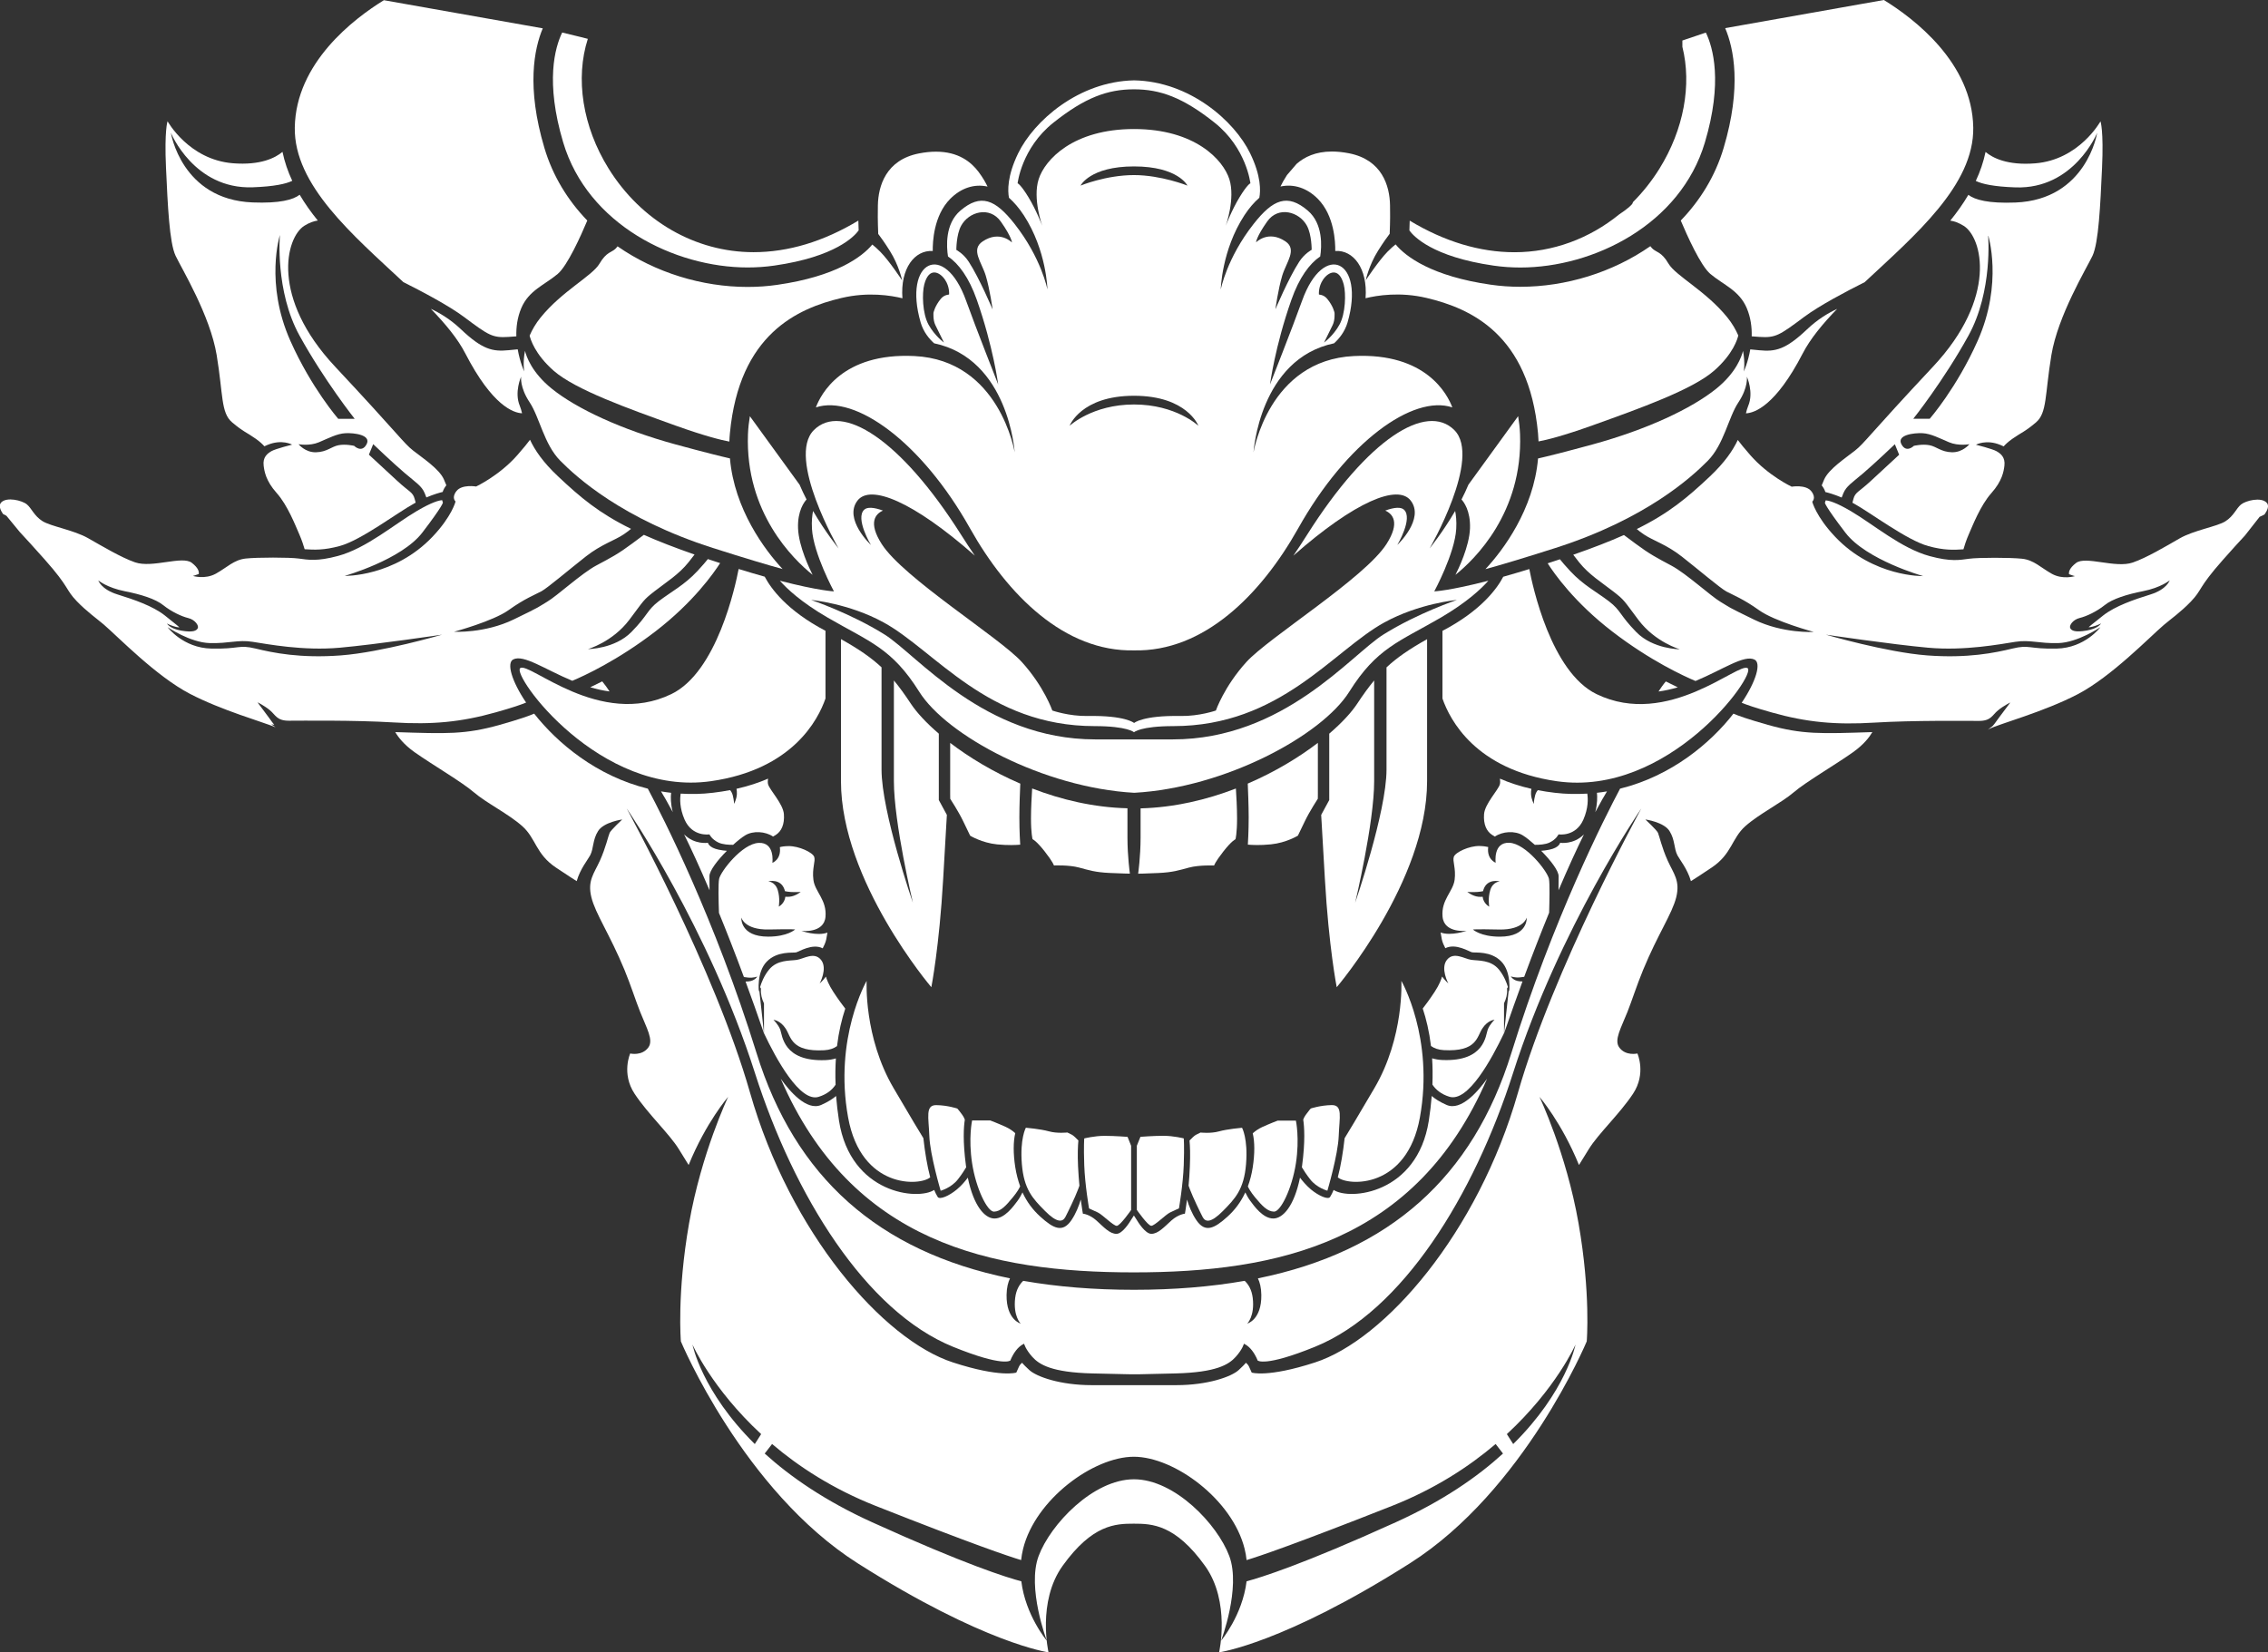 <?xml version="1.0" encoding="UTF-8"?> <svg xmlns="http://www.w3.org/2000/svg" width="1164" height="848" viewBox="0 0 1164 848" fill="none"><rect x="0" y="0" width="1164" height="848" fill="#333333" stroke="none"/> <g clip-path="url(#clip0_157_2757)"> <path d="M349.346 407.311C348.92 409.934 348.77 414.706 351.326 420.601C355.285 429.669 364.105 428.22 364.105 428.22C364.105 428.22 365.157 430.718 368.715 432.417C370.87 433.441 374.052 433.616 376.257 433.591C378.538 431.518 380.743 429.769 382.421 428.745C386.481 426.222 392.82 426.671 396.754 429.344C397.18 429.095 397.631 428.845 398.182 428.495C401.039 426.646 402.718 423.099 402.317 417.828C401.916 412.557 395.075 405.488 394.223 402.59C393.973 401.741 394.023 400.691 394.173 399.617C389.462 401.691 384.075 403.464 377.986 404.838C378.137 405.588 378.237 406.487 378.187 407.511C378.062 410.234 376.734 412.557 376.734 412.557C376.734 412.557 376.784 411.033 376.082 408.211C375.781 407.012 375.23 406.137 374.704 405.513C371.923 406.037 369.016 406.512 365.934 406.862C360.221 407.561 354.708 407.636 349.346 407.311Z" fill="white"></path> <path d="M763.213 553.625C758.778 559.87 749.908 570.362 742.441 567.09C738.832 565.516 736.402 563.892 734.798 562.493C734.472 566.54 733.996 570.762 733.295 575.233C727.356 612.855 692.602 616.177 684.459 610.706C683.907 612.055 683.306 613.279 682.654 614.303C681.677 615.877 676.791 613.754 672.807 610.456C670.351 608.408 668.272 605.835 667.194 604.411C664.162 619.15 658.424 625.295 653.588 625.37C648.151 625.47 643.515 618.775 641.686 616.327C640.609 614.903 639.707 613.179 639.13 611.98C636.875 616.827 633.868 620.898 630.01 624.396C623.144 630.616 618.508 632.814 614.023 626.244C611.618 622.722 610.089 618.675 609.212 615.652C608.636 620.149 608.135 622.897 608.135 622.897C608.135 622.897 604.827 623.172 601.194 626.394C597.586 629.642 594.353 633.314 590.82 633.239C587.763 633.164 584.13 627.319 583.203 625.77L581.95 623.821L580.697 625.77C579.77 627.319 576.137 633.164 573.08 633.239C569.547 633.339 566.34 629.642 562.706 626.394C559.098 623.147 555.766 622.897 555.766 622.897C555.766 622.897 555.264 620.149 554.688 615.652C553.786 618.65 552.283 622.697 549.877 626.244C545.392 632.814 540.731 630.616 533.891 624.396C530.032 620.898 527 616.827 524.77 611.98C524.194 613.204 523.267 614.928 522.214 616.327C520.36 618.775 515.749 625.47 510.312 625.37C505.476 625.295 499.738 619.125 496.706 604.411C495.629 605.86 493.574 608.408 491.093 610.456C487.109 613.779 482.223 615.877 481.246 614.303C480.594 613.279 480.018 612.055 479.442 610.706C471.298 616.202 436.544 612.855 430.606 575.233C429.904 570.787 429.428 566.54 429.102 562.493C427.499 563.892 425.068 565.491 421.46 567.09C413.993 570.362 405.123 559.87 400.688 553.625C437.045 637.711 508.308 653.024 581.875 653.024C655.568 653.024 726.855 637.736 763.213 553.625Z" fill="white"></path> <path d="M427.726 509.113C425.22 505.291 424.268 502.543 423.892 501.219C422.313 503.343 420.685 504.742 420.685 504.742C420.685 504.742 424.894 497.022 421.386 492.651C417.878 488.279 412.516 492.126 408.908 492.651C405.299 493.175 398.885 492.501 394.675 497.672C392.119 500.795 390.766 504.317 390.09 506.615C390.24 506.865 390.365 507.14 390.541 507.365C390.541 507.439 390.516 507.514 390.516 507.589C390.366 510.212 390.992 512.71 392.094 514.984V530.297C398.359 543.537 410.561 565.87 420.108 562.947C424.418 561.623 427.149 559.275 428.853 556.702C428.653 551.905 428.728 547.409 429.003 543.212C427.4 543.687 425.646 544.011 423.666 544.086C401.867 544.961 401.516 531.296 400.463 528.498C399.411 525.7 396.955 523.427 396.955 523.427C396.955 523.427 400.413 523.577 403.245 527.924C406.076 532.27 406.001 539.94 423.015 539.015C425.821 538.865 427.951 538.066 429.58 536.892C430.482 529.448 432.01 523.077 433.814 517.657C432.662 516.158 430.306 513.06 427.726 509.113Z" fill="white"></path> <path d="M477.414 604.237C475.835 598.316 474.683 591.197 473.906 584.152C472.052 581.154 467.867 574.235 458.596 558.422C443.236 532.242 444.79 503.414 444.79 503.414C444.79 503.414 427.876 532.667 435.268 573.485C441.958 610.357 472.252 608.758 477.414 604.237Z" fill="white"></path> <path d="M477.99 506.662C477.99 506.662 482.074 485.902 484.054 451.204C485.031 433.867 485.632 423.875 485.958 418.229C483.603 413.908 481.824 410.61 481.824 410.61V376.536C475.384 371.015 470.448 365.67 467.466 361.148C464.409 356.527 461.628 352.655 458.771 349.232C458.771 360.948 458.771 385.155 458.771 400.918C458.771 422.376 468.518 463.295 468.518 463.295C468.518 463.295 452.432 416.78 452.432 394.972C452.432 377.785 452.432 352.48 452.432 342.487C446.994 337.416 440.63 333.07 431.609 328.023C431.609 339.889 431.609 377.411 431.609 400.918C431.609 452.253 477.99 506.662 477.99 506.662Z" fill="white"></path> <path d="M794.961 451.028C794.159 447.206 783.159 432.942 774.665 432.542C766.145 432.143 767.624 442.784 767.624 442.784C767.624 442.784 762.963 441.111 763.79 434.716C762.788 434.466 761.359 434.241 759.33 434.191C753.968 434.091 746.952 437.439 746.15 439.712C745.348 441.985 747.327 445.532 746.551 451.578C745.749 457.623 739.56 461.82 740.362 470.488C741.163 479.157 752.74 477.708 752.74 477.708C752.74 477.708 744.697 480.555 739.359 478.582C739.56 479.781 739.785 481.08 739.986 482.104C740.312 483.678 741.138 485.452 741.79 486.651C747.127 483.928 754.093 488.449 755.471 488.749C757.15 489.099 765.143 487.95 770.505 493.471C775.867 498.991 774.539 509.059 774.539 509.059C774.539 509.059 774.489 508.684 774.339 508.084L771.933 530.192C771.984 530.118 772.009 530.018 772.059 529.943C775.291 520.6 778.398 511.856 781.38 503.713C780.954 503.688 780.503 503.663 779.977 503.638C776.544 503.363 775.416 501.09 775.416 501.09C775.416 501.09 777.346 501.889 780.077 501.614C781.029 501.514 781.731 501.439 782.257 501.34C786.817 489.024 791.102 478.082 795.061 468.415C795.236 462.219 795.437 453.426 794.961 451.028ZM753.066 457.773C753.066 457.773 756.047 457.948 758.328 457.773C759.43 457.698 760.407 457.523 761.134 457.373C761.184 457.148 761.234 456.949 761.309 456.724C763.239 450.603 769.754 452.352 769.754 452.352C769.754 452.352 766.145 452.527 764.842 456.824C763.514 461.12 764.316 465.317 764.316 465.317C764.316 465.317 761.334 463.818 760.933 460.246C760.407 460.296 759.706 460.321 758.779 460.246C755.797 459.971 753.066 457.773 753.066 457.773ZM769.754 480.73C759.806 480.73 755.947 477.058 755.947 477.058C755.947 477.058 756.824 476.783 769.403 477.058C781.956 477.333 783.56 470.938 783.56 470.938C783.56 470.938 784.337 480.73 769.754 480.73Z" fill="white"></path> <path d="M491.619 605.285C493.624 602.736 495.027 600.513 495.879 599.064C495.829 598.789 495.803 598.54 495.753 598.265C494.075 585.625 494.601 578.23 495.177 574.633C494.901 573.884 494.501 573.059 493.924 572.26C492.17 569.812 491.293 568.937 491.293 568.937C491.293 568.937 486.382 567.264 480.569 567.189C474.781 567.089 476.61 573.409 476.961 583.052C477.311 592.694 482.774 611.13 482.774 611.13C482.774 611.13 488.186 609.681 491.619 605.285Z" fill="white"></path> <path d="M769.327 497.641C765.117 492.495 758.702 493.144 755.094 492.62C751.486 492.095 746.124 488.248 742.616 492.62C739.108 496.991 743.317 504.71 743.317 504.71C743.317 504.71 741.689 503.311 740.11 501.188C739.734 502.537 738.782 505.26 736.276 509.082C733.695 513.029 731.34 516.127 730.188 517.6C731.992 523.021 733.52 529.416 734.422 536.836C736.051 538.01 738.181 538.809 740.987 538.959C758.001 539.883 757.926 532.189 760.757 527.868C763.589 523.521 767.046 523.371 767.046 523.371C767.046 523.371 764.591 525.644 763.539 528.442C762.486 531.24 762.135 544.904 740.336 544.03C738.356 543.955 736.602 543.63 734.998 543.156C735.274 547.353 735.324 551.849 735.149 556.645C736.853 559.219 739.584 561.567 743.894 562.891C753.441 565.813 765.618 543.456 771.908 530.241V514.927C773.035 512.654 773.662 510.156 773.486 507.533C773.486 507.458 773.461 507.383 773.461 507.308C773.636 507.059 773.762 506.809 773.912 506.559C773.236 504.286 771.857 500.763 769.327 497.641Z" fill="white"></path> <path d="M578.694 583.478C578.694 583.478 572.204 582.953 566.917 582.953C561.63 582.953 556.468 584.277 556.468 584.277C556.468 584.277 556.118 588.049 556.468 598.042C556.819 608.034 558.924 620.2 558.924 620.2C558.924 620.2 561.129 621.174 563.484 622.298C565.84 623.422 571.402 629.143 573.131 629.143C574.885 629.143 580.523 620.999 580.523 620.999V588.049L578.694 583.478Z" fill="white"></path> <path d="M384.05 503.692C383.524 503.742 383.073 503.767 382.647 503.767C385.654 511.911 388.761 520.655 391.968 529.997C392.018 530.072 392.043 530.172 392.093 530.247L389.688 508.139C389.538 508.739 389.487 509.113 389.487 509.113C389.487 509.113 388.159 499.046 393.522 493.525C398.884 488.004 406.877 489.154 408.556 488.804C409.959 488.504 416.925 483.983 422.237 486.705C422.863 485.531 423.715 483.733 424.041 482.159C424.242 481.11 424.467 479.811 424.668 478.637C419.33 480.61 411.287 477.762 411.287 477.762C411.287 477.762 422.888 479.211 423.665 470.543C424.442 461.875 418.253 457.678 417.476 451.632C416.674 445.587 418.654 442.04 417.877 439.766C417.075 437.493 410.059 434.171 404.697 434.246C402.667 434.271 401.239 434.495 400.237 434.77C401.064 441.165 396.403 442.839 396.403 442.839C396.403 442.839 397.882 432.197 389.362 432.597C380.843 432.997 369.843 447.261 369.066 451.083C368.565 453.481 368.765 462.274 368.991 468.519C372.95 478.212 377.235 489.129 381.795 501.444C382.321 501.519 383.023 501.619 383.975 501.719C386.706 501.994 388.636 501.194 388.636 501.194C388.636 501.194 387.483 503.418 384.05 503.692ZM402.693 456.728C402.768 456.953 402.818 457.178 402.868 457.378C403.595 457.528 404.597 457.703 405.674 457.778C407.954 457.953 410.936 457.778 410.936 457.778C410.936 457.778 408.205 459.976 405.223 460.226C404.296 460.301 403.595 460.301 403.068 460.226C402.667 463.798 399.686 465.297 399.686 465.297C399.686 465.297 400.487 461.1 399.159 456.803C397.831 452.507 394.248 452.332 394.248 452.332C394.248 452.332 400.763 450.608 402.693 456.728ZM380.467 470.918C380.467 470.918 382.046 477.313 394.624 477.038C407.178 476.763 408.08 477.038 408.08 477.038C408.08 477.038 404.221 480.71 394.273 480.71C379.665 480.735 380.467 470.918 380.467 470.918Z" fill="white"></path> <path d="M831.469 404.761C823.777 419.225 797.066 471.61 775.642 540.557C755.922 604.033 713.275 642.304 645.596 656.094C646.573 658.117 647.3 660.84 647.35 664.587C647.526 677.377 640.134 679.301 640.134 679.301C640.134 679.301 644.043 675.479 642.94 666.161C642.414 661.764 640.585 659.016 638.806 657.367C621.441 660.415 602.523 661.964 581.976 661.964C561.429 661.964 542.511 660.415 525.147 657.367C523.368 659.041 521.539 661.764 521.012 666.161C519.91 675.479 523.819 679.301 523.819 679.301C523.819 679.301 516.427 677.377 516.602 664.587C516.653 660.84 517.379 658.117 518.356 656.094C450.677 642.279 408.03 604.033 388.31 540.557C366.887 471.61 340.201 419.225 332.483 404.761C306.224 398.291 286.078 381.429 274.151 366.266C271.82 367.29 266.884 369.088 256.51 372.011C238.695 377.032 229.198 376.583 202.863 375.733C204.266 378.157 207.148 382.054 212.736 386.025C221.882 392.496 236.991 401.264 243.305 406.71C249.62 412.13 261.046 417.751 268.087 424.046C275.128 430.342 274.952 438.335 285.351 445.28C291.415 449.327 294.472 451.3 295.975 452.225C297.779 445.93 301.713 441.208 302.891 438.985C304.745 435.438 304.069 431.091 306.975 426.494C309.882 421.898 319.353 420.574 319.353 420.574C319.353 420.574 313.565 425.97 312.889 427.419C312.212 428.868 310.909 435.038 307.877 441.733C304.845 448.428 301.413 451.975 303.517 460.518C305.622 469.062 312.864 479.304 320.531 497.84C323.814 505.809 326.119 513.228 328.574 519.398C331.807 527.567 335.515 533.737 332.784 537.534C329.476 542.131 323.438 540.682 323.438 540.682C323.438 540.682 318.827 550.924 325.668 561.316C332.533 571.708 343.458 581.825 348.344 589.694C350.549 593.267 352.228 595.99 353.431 597.913C362.326 576.055 373.702 562.94 373.702 562.94C373.702 562.94 359.996 591.718 353.657 627.815C347.342 663.913 349.447 688.444 349.447 688.444C349.447 688.444 381.42 765.01 440.204 802.331C505.227 843.625 538.126 848.021 538.126 848.021C538.126 848.021 532.138 822.066 545.368 803.63C560.653 782.347 572.58 781.997 581.901 781.997C591.222 781.997 603.15 782.347 618.434 803.63C631.664 822.041 625.676 848.021 625.676 848.021C625.676 848.021 658.576 843.6 723.599 802.331C782.383 765.01 814.355 688.444 814.355 688.444C814.355 688.444 816.46 663.913 810.146 627.815C803.831 591.718 790.1 562.94 790.1 562.94C790.1 562.94 801.476 576.055 810.371 597.913C811.574 595.99 813.228 593.292 815.458 589.694C820.344 581.8 831.269 571.683 838.134 561.316C845 550.924 840.365 540.682 840.365 540.682C840.365 540.682 834.301 542.131 831.018 537.534C828.287 533.737 831.995 527.567 835.228 519.398C837.658 513.253 839.989 505.809 843.271 497.84C850.914 479.304 858.155 469.062 860.285 460.518C862.39 451.975 858.957 448.428 855.925 441.733C852.893 435.038 851.565 428.868 850.914 427.419C850.262 425.97 844.449 420.574 844.449 420.574C844.449 420.574 853.945 421.898 856.827 426.494C859.734 431.091 859.057 435.438 860.911 438.985C862.089 441.233 866.023 445.93 867.827 452.225C869.33 451.3 872.387 449.352 878.451 445.28C888.875 438.31 888.7 430.342 895.716 424.046C902.757 417.751 914.157 412.13 920.497 406.71C926.811 401.289 941.946 392.521 951.066 386.025C956.654 382.054 959.536 378.157 960.939 375.733C934.604 376.583 925.107 377.032 907.292 372.011C896.918 369.088 891.982 367.29 889.652 366.266C877.875 381.429 857.729 398.291 831.469 404.761ZM387.383 741.128C360.071 714.124 355.411 690.092 355.411 690.092C355.411 690.092 365.308 712.6 390.641 736.032L387.383 741.128ZM716.332 781.273C668.448 803.006 647.024 809.651 639.783 811.574C637.628 829.086 626.703 842.051 626.703 842.051C626.703 842.051 636.976 814.922 630.913 798.634C624.849 782.347 602.924 759.214 581.976 759.214C561.054 759.214 539.104 782.347 533.04 798.634C526.976 814.922 537.25 842.051 537.25 842.051C537.25 842.051 526.325 829.086 524.17 811.574C516.903 809.676 495.504 803.006 447.62 781.273C423.616 770.381 405.75 758.015 392.47 746L396.254 741.103C409.885 752.719 427.399 764.161 449.45 772.879C499.514 792.664 517.755 798.784 524.069 800.683C524.27 798.759 524.621 796.811 525.097 794.837C531.411 769.507 561.204 747.648 581.926 747.648C602.648 747.648 632.441 769.532 638.756 794.837C639.257 796.811 639.582 798.759 639.783 800.683C646.097 798.784 664.339 792.639 714.403 772.879C736.453 764.161 753.968 752.719 767.599 741.103L771.383 746C758.228 758.015 740.362 770.381 716.332 781.273ZM808.592 690.092C808.592 690.092 803.932 714.124 776.619 741.128L773.362 736.032C798.72 712.575 808.592 690.092 808.592 690.092ZM779.075 560.742C758.453 632.986 710.669 687.669 674.863 699.26C650.532 707.154 642.414 704.456 642.414 704.456C642.414 704.456 641.437 702.233 640.961 701.234C640.51 700.26 639.382 699.385 639.382 699.385C639.382 699.385 639.507 699.66 635.749 703.132C631.99 706.605 619.787 710.901 603.776 710.901C587.79 710.901 582.001 710.901 582.001 710.901C582.001 710.901 576.213 710.901 560.227 710.901C544.24 710.901 532.013 706.605 528.254 703.132C524.495 699.66 524.621 699.385 524.621 699.385C524.621 699.385 523.493 700.235 523.042 701.234C522.591 702.208 521.589 704.456 521.589 704.456C521.589 704.456 513.47 707.154 489.14 699.26C453.333 687.669 405.55 632.961 384.928 560.742C366.811 497.29 321.634 414.928 321.634 414.928C321.634 414.928 363.654 476.131 387.459 550.699C407.504 613.426 444.213 672.981 489.14 691.217C515.074 701.734 518.557 698.236 518.557 698.236C518.557 698.236 519.434 695.688 521.464 693.065C523.493 690.442 525.598 689.643 525.598 689.643C525.598 689.643 526.224 692.366 529.808 696.388C533.416 700.409 539.906 704.357 560.477 704.881C581.049 705.406 582.001 705.331 582.001 705.331C582.001 705.331 582.953 705.431 603.525 704.881C624.097 704.332 630.587 700.409 634.195 696.388C637.803 692.366 638.405 689.643 638.405 689.643C638.405 689.643 640.51 690.442 642.539 693.065C644.569 695.688 645.446 698.236 645.446 698.236C645.446 698.236 648.929 701.759 674.863 691.217C719.765 673.006 756.499 613.426 776.544 550.699C800.373 476.131 842.369 414.928 842.369 414.928C842.369 414.928 797.191 497.315 779.075 560.742Z" fill="white"></path> <path d="M966.851 0L885.415 14.439C889.825 24.831 893.96 44.591 884.613 75.942C880.329 90.356 872.586 102.846 862.613 113.188C865.871 120.882 872.811 136.395 877.798 140.592C884.513 146.238 892.657 149.011 896.515 158.204C898.545 163.025 899.146 168.046 899.021 172.618C900.199 172.718 901.502 172.818 903.055 172.917C911.324 173.442 913.254 172.118 925.907 162.675C933.775 156.805 947.632 149.51 957.003 144.814C982.912 120.633 1013.18 95.027 1012.73 65.45C1012.18 32.125 982.236 9.468 966.851 0Z" fill="white"></path> <path d="M830.968 110.069C815.683 122.485 796.94 129.454 777.295 129.454C759.455 129.454 741.389 124.008 723.498 113.242C723.473 115.44 723.398 116.964 723.348 118.163C723.348 118.213 723.348 118.238 723.348 118.288C725.452 121.211 735.099 131.802 766.546 136.324C771.031 136.973 775.642 137.298 780.302 137.298C817.863 137.298 862.439 115.265 874.993 73.122C884.239 42.096 879.177 24.385 875.519 16.766L874.843 16.941L863.442 20.788V24.01C868.328 43.52 864.193 66.428 851.665 86.587C847.731 92.907 843.17 98.628 838.134 103.674C838.034 103.874 837.959 104.049 837.933 104.149C837.833 104.973 835.227 107.246 830.968 110.069Z" fill="white"></path> <path d="M311.135 352.376C310.484 351.502 309.707 350.502 309.08 349.703C306.725 350.902 304.645 351.926 302.941 352.726C306.124 353.675 309.431 354.424 312.839 354.874C312.263 354.025 311.661 353.1 311.135 352.376Z" fill="white"></path> <path d="M819.418 356.255C795.989 344.939 786.543 300.698 784.889 292.055C780.028 293.554 775.568 294.853 771.508 296.002C768.401 301.947 760.258 313.338 740.312 323.78C740.312 329.701 740.312 340.867 740.312 358.504C744.121 369.495 757.301 394.951 798.996 400.946C856.276 409.19 901.529 346.413 896.969 342.966C892.434 339.468 856.076 373.992 819.418 356.255Z" fill="white"></path> <path d="M1163.3 257.98C1160.42 254.957 1152.57 256.931 1150.12 258.954C1147.66 260.978 1146.44 264.825 1142.13 267.548C1137.82 270.271 1126.04 272.094 1118.67 276.316C1111.31 280.538 1101.76 286.233 1094.59 288.706C1085.72 291.779 1070.39 285.184 1065.5 288.931C1061.99 291.629 1061.69 293.628 1061.89 294.702C1063.72 295.426 1064.92 295.676 1064.92 295.676C1064.92 295.676 1058.74 297.65 1053.07 294.502C1047.41 291.354 1043.85 287.407 1037.79 286.758C1031.72 286.108 1015.51 286.108 1010.63 286.758C1005.74 287.407 1001.25 288.357 990.455 285.434C975.822 281.487 961.715 269.271 949.863 262.302C942.295 257.855 938.637 256.906 936.983 256.806C936.808 257.555 936.583 258.005 936.583 258.005C936.583 258.005 936.407 259.404 947.132 273.418C957.856 287.432 987.022 295.676 987.022 295.676C987.022 295.676 961.514 296.251 941.87 275.517C931.947 265.05 930.093 257.48 930.093 257.48C930.093 257.48 932.373 255.557 929.567 252.06C926.76 248.562 919.544 249.786 919.544 249.786C919.544 249.786 907.592 244.191 898.371 233.674C895.138 229.976 893.134 227.503 891.881 225.805C889.4 231.101 885.241 237.271 877.548 244.54C865.922 255.482 856.5 263.401 840.038 271.52C840.84 272.244 842.017 273.168 843.746 274.317C848.482 277.515 855.222 279.389 863.241 285.709C871.284 292.004 882.885 301.871 886.042 303.57C889.2 305.269 894.737 307.392 902.781 313.163C910.824 318.933 930.844 324.329 930.844 324.329C930.844 324.329 915.159 325.253 900.275 318.034C885.391 310.815 888.273 311.989 883.136 308.966C877.999 305.943 865.471 294.377 857.828 290.305C850.186 286.233 846.628 284.385 839.386 279.014C836.229 276.666 834.45 275.342 833.448 274.592C826.231 277.815 817.762 281.112 807.438 284.71C808.19 285.684 809.167 286.933 810.47 288.607C815.482 294.902 822.072 298.949 828.035 303.595C833.999 308.242 833.272 308.067 840.94 318.234C849.559 329.625 862.113 333.222 862.113 333.222C862.113 333.222 848.407 333.222 839.787 324.404C831.167 315.611 832.045 313.413 825.73 308.591C819.416 303.77 812.65 300.348 805.96 293.178C803.254 290.255 801.6 288.332 800.598 287.033C800.147 287.183 799.721 287.333 799.27 287.482C797.566 288.057 795.912 288.582 794.309 289.106C797.516 294.177 807.965 309.141 827.484 324.129C846.928 339.093 864.293 347.037 870.181 349.51C884.314 343.614 895.188 335.845 900.5 338.543C903.958 340.292 901.402 349.51 893.885 360.676C896.216 361.651 900.726 363.249 909.471 365.697C927.211 370.694 941.97 372.093 962.015 370.869C982.061 369.644 1009.47 369.994 1015.69 369.994C1021.9 369.994 1022.45 367.021 1025.43 364.573C1028.42 362.125 1031.75 360.551 1031.75 360.551C1031.75 360.551 1029.95 362.9 1025.96 368.27C1024.51 370.219 1023.71 371.493 1022.9 372.342H1022.95L1022.8 372.467C1022.48 372.817 1022.13 373.092 1021.75 373.317L1020.25 374.541C1020.52 374.391 1020.77 374.216 1021.07 374.066C1025.86 371.568 1048.89 365.398 1066.28 356.33C1083.67 347.262 1103.26 326.952 1110.55 320.732C1113.89 317.884 1119.3 314.087 1124.39 308.766C1130.42 302.496 1127.82 302.071 1140.85 287.358C1145.51 282.087 1149.24 277.99 1152.15 274.867L1159.72 265.224L1160.02 265.1C1160.64 264.85 1161.42 264.475 1162.22 264.025C1163.62 262.052 1164.83 259.554 1163.3 257.98ZM1055.58 332.873C1041.07 333.197 1041.75 330.699 1032.78 332.873C1023.81 335.046 1009.85 337.944 989.027 336.37C968.204 334.796 937.109 325.728 937.109 325.728C937.109 325.728 970.71 330.724 989.553 332.423C1008.4 334.122 1026.71 330.574 1034.36 329.4C1042 328.226 1046.36 330.325 1056.36 330.05C1066.38 329.775 1077.98 321.906 1077.98 321.906C1077.98 321.906 1070.09 332.548 1055.58 332.873ZM1103.69 305.094C1095.24 307.717 1085.62 311.014 1079.43 315.861C1073.24 320.732 1071.92 321.906 1071.92 321.906C1071.92 321.906 1072.84 322.031 1075.2 321.257C1077.58 320.457 1078.31 319.933 1078.31 319.933C1078.31 319.933 1077.05 322.556 1070.99 323.605C1064.92 324.654 1063.15 323.68 1062.49 322.356C1061.84 321.032 1063.87 318.009 1067.38 317.16C1070.86 316.31 1076.08 313.862 1080.16 310.59C1084.24 307.292 1091.79 304.994 1099.8 303.42C1109.15 301.572 1113.56 297.824 1113.56 297.824C1113.56 297.824 1112.13 302.471 1103.69 305.094Z" fill="white"></path> <path d="M132.152 360.45C132.152 360.45 135.484 362.024 138.466 364.472C141.448 366.92 141.999 369.893 148.213 369.893C154.427 369.893 181.865 369.543 201.885 370.767C221.931 371.991 236.69 370.592 254.43 365.596C263.175 363.148 267.685 361.549 270.015 360.575C262.473 349.408 259.943 340.19 263.4 338.442C268.712 335.744 279.587 343.513 293.719 349.408C299.608 346.935 316.972 338.991 336.417 324.028C355.936 309.014 366.36 294.051 369.592 289.005C367.963 288.48 366.335 287.93 364.631 287.381C364.18 287.231 363.754 287.081 363.303 286.931C362.301 288.205 360.647 290.154 357.941 293.076C351.25 300.271 344.485 303.668 338.171 308.49C331.856 313.311 332.733 315.509 324.114 324.303C315.494 333.096 301.788 333.121 301.788 333.121C301.788 333.121 314.341 329.524 322.961 318.132C330.628 307.99 329.902 308.14 335.865 303.493C341.829 298.847 348.419 294.825 353.43 288.505C354.758 286.831 355.736 285.582 356.462 284.608C346.164 281.011 337.669 277.713 330.453 274.491C329.451 275.24 327.672 276.564 324.514 278.912C317.273 284.308 313.715 286.132 306.073 290.204C298.43 294.276 285.902 305.842 280.765 308.864C275.628 311.887 278.535 310.713 263.626 317.932C248.717 325.152 233.056 324.228 233.056 324.228C233.056 324.228 253.102 318.832 261.12 313.061C269.163 307.291 274.701 305.167 277.858 303.469C281.015 301.77 292.617 291.902 300.66 285.607C308.703 279.312 315.419 277.413 320.155 274.216C321.883 273.042 323.061 272.118 323.863 271.418C307.401 263.324 297.979 255.38 286.353 244.439C278.66 237.194 274.476 230.999 272.02 225.703C270.767 227.402 268.763 229.875 265.53 233.572C256.309 244.089 244.357 249.685 244.357 249.685C244.357 249.685 237.141 248.461 234.334 251.958C231.528 255.455 233.808 257.379 233.808 257.379C233.808 257.379 231.954 264.948 222.031 275.415C202.386 296.124 176.878 295.575 176.878 295.575C176.878 295.575 206.045 287.331 216.769 273.317C227.494 259.302 227.318 257.903 227.318 257.903C227.318 257.903 227.093 257.454 226.917 256.704C225.264 256.804 221.63 257.754 214.038 262.2C202.186 269.17 188.079 281.385 173.446 285.332C162.671 288.23 158.161 287.306 153.275 286.656C148.389 286.007 132.177 286.007 126.113 286.656C120.049 287.306 116.491 291.253 110.828 294.4C105.165 297.548 98.976 295.575 98.976 295.575C98.976 295.575 100.179 295.325 102.008 294.6C102.208 293.526 101.908 291.503 98.4 288.83C93.514 285.083 78.179 291.678 69.308 288.605C62.167 286.132 52.62 280.411 45.229 276.214C37.837 272.018 26.085 270.169 21.775 267.446C17.465 264.723 16.238 260.876 13.782 258.853C11.326 256.829 3.484 254.881 0.602 257.878C-0.901 259.452 0.301 261.975 1.554 263.799C2.005 264.049 2.481 264.299 2.983 264.523L3.408 264.848C4.686 266.372 7.017 269.195 10.149 273.042C13.181 276.314 17.415 280.911 22.928 287.131C35.983 301.845 33.377 302.269 39.39 308.54C44.477 313.836 49.889 317.658 53.222 320.505C60.514 326.751 80.108 347.06 97.498 356.103C113.71 364.547 134.783 370.492 141.448 373.265L139.243 371.741L140.746 371.991C139.994 371.142 139.193 369.893 137.814 368.044C133.956 362.798 132.152 360.45 132.152 360.45ZM84.568 315.859C78.379 310.988 68.757 307.715 60.313 305.092C51.869 302.469 50.441 297.873 50.441 297.873C50.441 297.873 54.825 301.62 64.197 303.469C72.215 305.042 79.757 307.341 83.842 310.638C87.926 313.911 93.138 316.359 96.621 317.208C100.104 318.057 102.158 321.08 101.507 322.404C100.855 323.728 99.076 324.702 93.013 323.653C86.949 322.604 85.696 319.981 85.696 319.981C85.696 319.981 86.422 320.505 88.803 321.305C91.183 322.104 92.085 321.954 92.085 321.954C92.085 321.954 90.757 320.73 84.568 315.859ZM108.423 332.871C93.915 332.546 86.022 321.904 86.022 321.904C86.022 321.904 97.623 329.798 107.646 330.048C117.669 330.323 122.003 328.2 129.646 329.399C137.288 330.573 155.605 334.12 174.448 332.421C193.291 330.723 226.892 325.726 226.892 325.726C226.892 325.726 195.796 334.794 174.974 336.368C154.152 337.942 140.17 335.044 131.224 332.871C122.279 330.698 122.931 333.221 108.423 332.871Z" fill="white"></path> <path d="M769.804 399.617C769.954 400.691 770.004 401.741 769.754 402.59C768.927 405.488 762.061 412.557 761.66 417.828C761.259 423.099 762.938 426.646 765.795 428.495C766.346 428.845 766.797 429.12 767.223 429.344C771.157 426.671 777.496 426.222 781.556 428.745C783.234 429.769 785.414 431.518 787.72 433.591C789.925 433.616 793.132 433.441 795.262 432.417C798.82 430.718 799.872 428.22 799.872 428.22C799.872 428.22 808.692 429.669 812.651 420.601C815.207 414.706 815.057 409.959 814.631 407.311C809.269 407.636 803.756 407.561 798.018 406.887C794.936 406.537 792.03 406.062 789.248 405.538C788.722 406.162 788.171 407.036 787.87 408.236C787.143 411.033 787.219 412.582 787.219 412.582C787.219 412.582 785.891 410.259 785.765 407.536C785.715 406.512 785.815 405.588 785.966 404.863C779.902 403.464 774.515 401.691 769.804 399.617Z" fill="white"></path> <path d="M750.084 256.353C751.111 257.452 754.769 262.024 754.444 271.192C754.093 280.51 748.405 292.251 746.977 295.023C756.874 287.08 781.605 263.073 780.127 222.829C780.002 219.681 779.651 216.609 779.15 213.586L753.642 248.734C752.564 251.332 751.362 253.88 750.084 256.353Z" fill="white"></path> <path d="M657.172 95.727C664.113 94.228 670.903 96.551 676.366 102.072C684.86 110.665 685.361 124.305 685.286 128.802C694.507 128.202 701.999 137.67 700.846 153.058C706.735 151.609 718.562 149.685 732.143 152.908C754.719 158.254 784.587 171.469 789.348 222.28C789.473 223.729 789.573 225.153 789.623 226.552C793.758 225.802 802.102 223.754 817.261 218.333C841.466 209.665 868.703 199.947 879.779 190.204C889.526 181.636 891.756 173.892 892.132 172.168C890.829 169.171 889.025 165.998 886.494 162.875C875.419 149.211 860.009 141.592 856.3 135.272C852.617 128.976 849.986 129.626 847.856 127.378C847.53 127.028 847.255 126.678 847.004 126.353C827.585 139.868 803.605 147.187 780.277 147.187C775.166 147.187 770.079 146.838 765.067 146.113C734.949 141.792 721.543 131.799 716.256 125.429C715.129 126.328 713.726 127.552 712.097 129.201C707.537 133.848 700.947 143.84 700.947 143.84C700.947 143.84 702.5 136.221 707.261 128.677C709.992 124.33 711.997 121.582 713.225 119.983C713.225 117.535 713.575 115.062 713.4 105.295C713.224 95.477 709.366 81.987 692.302 78.665C689.095 78.04 686.188 77.766 683.557 77.766C675.163 77.766 669.45 80.588 665.441 84.111L660.505 89.856C658.976 92.205 657.899 94.203 657.172 95.727Z" fill="white"></path> <path d="M374.628 235.266C370.193 234.267 361.899 232.218 346.74 228.097C318.851 220.478 295.824 209.711 283.145 199.444C272.947 191.2 270.14 182.956 269.439 180.058C268.236 186.279 269.038 190.65 269.038 190.65C269.038 190.65 266.858 185.954 265.705 179.284C264.553 179.384 263.049 179.534 261.045 179.734C252.876 180.533 247.589 179.459 236.539 168.967C231.026 163.746 225.389 160.473 221.129 158.5C228.596 166.219 234.91 173.813 238.819 181.407C252.701 208.287 263.525 211.909 267.935 212.109C267.61 210.735 267.259 209.461 266.783 208.312C263.826 201.342 267.459 193.298 267.459 193.298C267.459 193.298 266.658 198.719 271.794 206.438C276.931 214.157 279.211 227.997 287.48 236.39C295.749 244.784 319.277 266.342 365.858 281.231C382.622 286.577 393.947 289.949 401.64 292.048C392.569 282.355 376.883 261.371 374.628 235.266Z" fill="white"></path> <path d="M510.162 621.852C513.594 621.752 516.225 618.879 519.834 614.482C522.139 611.684 523.141 609.836 523.567 608.837C522.49 605.864 521.638 602.641 521.061 599.044C519.984 592.124 520.009 585.879 521.061 581.583C519.909 580.533 518.255 579.309 516.175 578.36C511.815 576.387 508.257 575.062 508.257 575.062H498.911C498.911 575.062 496.932 584.131 498.911 596.996C500.891 609.936 506.729 621.952 510.162 621.852Z" fill="white"></path> <path d="M364.984 400.915C406.703 394.92 419.883 369.464 423.667 358.473C423.667 340.836 423.667 329.67 423.667 323.749C403.722 313.307 395.603 301.916 392.471 295.97C388.412 294.846 383.977 293.522 379.091 292.023C377.437 300.692 367.99 344.908 344.562 356.224C307.878 373.961 271.546 339.437 266.985 342.909C262.45 346.382 307.703 409.159 364.984 400.915Z" fill="white"></path> <path d="M260.969 172.919C262.523 172.819 263.826 172.719 265.003 172.619C264.878 168.023 265.48 163.027 267.509 158.205C271.368 149.012 279.511 146.24 286.227 140.594C291.213 136.397 298.179 120.909 301.411 113.19C291.439 102.848 283.696 90.357 279.411 75.943C270.09 44.692 274.174 24.983 278.559 14.54L197.024 0.102C181.563 9.619 151.821 32.252 151.295 65.427C150.819 95.004 181.112 120.634 207.021 144.791C216.393 149.487 230.249 156.781 238.117 162.652C250.771 172.12 252.7 173.444 260.969 172.919Z" fill="white"></path> <path d="M383.724 137.27C388.384 137.27 393.02 136.945 397.48 136.296C428.927 131.774 438.574 121.182 440.678 118.26C440.678 118.21 440.678 118.185 440.678 118.135C440.628 116.936 440.553 115.437 440.528 113.214C422.637 123.98 404.571 129.426 386.731 129.426C356.863 129.426 329.049 113.388 312.336 86.484C298.956 64.951 295.172 40.244 301.687 19.935C300.384 19.56 298.981 19.211 297.678 18.911L297.553 18.886L297.427 18.861L288.532 16.688C284.799 24.382 279.787 42.043 289.033 73.044C301.587 115.237 346.163 137.27 383.724 137.27Z" fill="white"></path> <path d="M431.86 152.936C445.466 149.714 457.267 151.637 463.156 153.086C461.978 137.698 469.495 128.205 478.716 128.83C478.641 124.333 479.142 110.694 487.637 102.1C493.099 96.579 499.889 94.231 506.83 95.755C505.928 93.856 504.5 91.234 502.22 88.211C498.361 83.09 491.846 77.844 480.395 77.844C477.739 77.844 474.857 78.118 471.65 78.743C454.611 82.066 450.728 95.58 450.552 105.373C450.377 115.14 450.728 117.613 450.728 120.061C451.955 121.66 453.96 124.408 456.691 128.755C461.427 136.274 463.006 143.918 463.006 143.918C463.006 143.918 456.441 133.926 451.855 129.279C450.226 127.631 448.823 126.407 447.696 125.507C442.409 131.877 429.003 141.87 398.885 146.191C393.898 146.916 388.812 147.266 383.675 147.266C360.347 147.266 336.367 139.921 316.948 126.431C316.723 126.756 316.447 127.106 316.096 127.456C313.991 129.679 311.36 129.03 307.652 135.35C303.968 141.645 288.533 149.289 277.458 162.953C274.902 166.101 273.123 169.249 271.82 172.246C272.221 173.97 274.426 181.714 284.173 190.283C295.249 200 322.486 209.718 346.691 218.411C361.85 223.832 370.194 225.88 374.329 226.63C374.379 225.206 374.454 223.782 374.604 222.358C379.415 171.497 409.283 158.282 431.86 152.936Z" fill="white"></path> <path d="M546.795 624.571C548.198 621.848 551.631 614.854 553.285 610.457C553.535 609.807 553.761 609.158 553.987 608.533C553.711 605.536 553.46 602.188 553.285 598.641C553.009 592.421 553.185 588.149 553.46 585.326C552.433 584.277 550.955 582.803 550.178 582.403C548.925 581.754 547.797 581.229 547.797 581.229C547.797 581.229 542.586 581.829 538.301 580.63C534.016 579.431 526.499 578.781 526.499 578.781C526.499 578.781 523.392 584.352 524.444 597.392C525.497 610.432 530.057 615.178 536.296 621.473C542.535 627.769 545.392 627.269 546.795 624.571Z" fill="white"></path> <path d="M711.597 394.971C711.597 416.779 695.51 463.293 695.51 463.293C695.51 463.293 705.257 422.375 705.257 400.916C705.257 385.128 705.257 360.922 705.257 349.231C702.401 352.653 699.594 356.55 696.562 361.147C693.581 365.668 688.644 371.014 682.205 376.535V410.609C682.205 410.609 680.426 413.931 678.07 418.228C678.396 423.873 678.972 433.866 679.975 451.202C681.954 485.901 686.039 506.66 686.039 506.66C686.039 506.66 732.419 452.252 732.419 400.941C732.419 377.434 732.419 339.913 732.419 328.047C723.399 333.093 717.034 337.44 711.597 342.511C711.597 352.478 711.597 377.784 711.597 394.971Z" fill="white"></path> <path d="M1010.42 274.261C1012.35 269.889 1016.41 259.372 1022.03 253.077C1027.64 246.782 1028.37 241.836 1028.72 239.013C1029.24 234.666 1026.81 232.818 1024.71 231.594C1022.6 230.37 1014.11 228.246 1014.11 228.246C1014.11 228.246 1019.35 225.298 1026.76 228.396C1027.31 228.621 1027.84 228.871 1028.34 229.096C1029.27 228.046 1030.65 226.722 1032.78 225.224C1037.51 221.901 1039.09 221.726 1044.9 216.805C1050.69 211.909 1049.46 202.616 1052.82 182.281C1056.18 161.947 1070.74 137.965 1073.92 131.296C1077.08 124.626 1077.95 105.365 1078.83 86.105C1079.71 66.845 1078.03 62.273 1078.03 62.273C1078.03 62.273 1067.15 82.008 1044.55 83.832C1030.22 84.981 1022.68 81.034 1019.04 77.986C1017.97 83.132 1016.26 88.104 1014.03 92.85C1017.22 94.424 1023.23 95.798 1034.4 96.172C1064.45 97.222 1076.32 68.194 1076.32 68.194C1076.32 68.194 1070.91 102.493 1034.4 103.942C1020.52 104.491 1013.56 102.568 1010.22 99.995C1007.52 104.566 1004.39 108.988 1000.93 113.234C1002.91 113.509 1005.21 114.284 1007.82 115.907C1017.42 121.928 1025.31 152.704 992.083 188.177C958.858 223.65 957.028 227.322 952.017 231.269C947.006 235.216 938.687 240.662 936.256 245.983C935.655 247.307 935.254 248.306 934.953 249.105C935.905 250.304 936.482 251.453 936.832 252.528C938.311 252.877 941.318 253.702 945.201 255.35C945.427 254.701 945.728 253.977 946.078 253.102C947.657 249.43 950.438 247.831 956.302 242.835C962.165 237.839 972.489 227.996 972.489 227.996L974.694 233.392C974.694 233.392 966.4 241.011 960.186 246.807C953.996 252.578 952.142 252.528 951.215 256.1C951.015 256.924 950.839 257.549 950.714 258.023C950.914 258.148 951.14 258.248 951.34 258.348C960.161 263.219 978.628 277.259 989.703 280.281C997.821 282.505 1002.73 282.255 1007.69 281.93C1008.17 280.181 1009.15 277.159 1010.42 274.261ZM1010.25 172.289C1022.9 149.332 1020.35 120.604 1020.35 120.604C1020.35 120.604 1028.17 145.31 1014.99 174.912C1004.19 199.169 990.379 214.931 990.379 214.931H981.935C981.96 214.956 997.596 195.247 1010.25 172.289ZM990.279 228.496C986.596 227.772 982.236 228.821 982.236 228.821C982.236 228.821 978.352 232.768 975.846 227.971C973.341 223.175 982.311 222.126 986.646 222.326C990.981 222.526 995.341 224.899 1000.28 226.972C1005.21 229.046 1010.75 227.971 1010.75 227.971C1010.75 227.971 1007.39 232.243 1001.78 232.118C996.218 231.968 993.962 229.22 990.279 228.496Z" fill="white"></path> <path d="M824.752 406.164C823.048 406.464 821.319 406.689 819.59 406.889C819.816 409.062 819.841 412.534 818.738 416.831C821.495 411.61 823.549 408.138 824.752 406.164Z" fill="white"></path> <path d="M212.811 256.053C211.883 252.481 210.054 252.531 203.84 246.76C197.651 240.989 189.332 233.345 189.332 233.345L191.537 227.949C191.537 227.949 201.836 237.792 207.724 242.788C213.612 247.784 216.369 249.383 217.947 253.055C218.323 253.93 218.599 254.654 218.824 255.303C222.708 253.655 225.69 252.83 227.193 252.481C227.519 251.431 228.12 250.257 229.073 249.058C228.772 248.259 228.371 247.26 227.77 245.936C225.339 240.59 217.02 235.169 212.009 231.222C206.997 227.275 205.143 223.603 171.943 188.13C138.742 152.657 146.635 121.881 156.207 115.86C158.813 114.237 161.118 113.462 163.097 113.187C159.639 108.941 156.507 104.519 153.801 99.948C150.469 102.546 143.503 104.444 129.621 103.895C93.113 102.446 87.701 68.147 87.701 68.147C87.701 68.147 99.553 97.175 129.621 96.126C140.797 95.726 146.81 94.352 149.993 92.803C147.762 88.057 146.059 83.086 144.981 77.939C141.348 80.987 133.781 84.934 119.473 83.785C96.872 81.961 85.997 62.227 85.997 62.227C85.997 62.227 84.318 66.798 85.195 86.058C86.072 105.319 86.949 124.604 90.106 131.249C93.263 137.894 107.847 161.9 111.204 182.235C114.562 202.569 113.309 211.837 119.122 216.758C124.91 221.654 126.514 221.829 131.25 225.177C133.38 226.675 134.758 227.999 135.685 229.049C136.186 228.824 136.712 228.599 137.264 228.349C144.68 225.252 149.917 228.199 149.917 228.199C149.917 228.199 141.423 230.323 139.318 231.547C137.213 232.771 134.783 234.644 135.309 238.966C135.66 241.789 136.387 246.76 141.999 253.03C147.612 259.3 151.671 269.817 153.601 274.214C154.879 277.112 155.856 280.134 156.357 281.883C161.318 282.208 166.23 282.433 174.348 280.234C185.423 277.212 203.865 263.148 212.71 258.301C212.936 258.176 213.136 258.076 213.337 257.976C213.186 257.502 213.036 256.877 212.811 256.053ZM149.015 174.915C135.835 145.313 143.653 120.607 143.653 120.607C143.653 120.607 141.097 149.335 153.751 172.292C166.405 195.25 182.041 214.959 182.041 214.959H173.596C173.621 214.959 159.815 199.172 149.015 174.915ZM188.154 227.974C185.649 232.771 181.765 228.824 181.765 228.824C181.765 228.824 177.405 227.775 173.722 228.499C170.038 229.224 167.783 231.971 162.195 232.121C156.608 232.271 153.225 227.974 153.225 227.974C153.225 227.974 158.763 229.049 163.699 226.975C168.635 224.902 172.995 222.529 177.33 222.329C181.715 222.104 190.66 223.178 188.154 227.974Z" fill="white"></path> <path d="M852.891 352.382C852.365 353.107 851.764 354.031 851.188 354.905C854.595 354.456 857.903 353.681 861.085 352.757C859.381 351.933 857.301 350.933 854.946 349.734C854.295 350.509 853.518 351.483 852.891 352.382Z" fill="white"></path> <path d="M896.54 193.33C896.54 193.33 900.198 201.373 897.217 208.343C896.74 209.467 896.39 210.741 896.064 212.14C900.474 211.94 911.299 208.293 925.18 181.439C929.114 173.845 935.403 166.225 942.87 158.531C938.586 160.505 932.948 163.777 927.46 168.998C916.385 179.515 911.123 180.564 902.955 179.765C900.95 179.565 899.447 179.415 898.294 179.315C897.141 185.985 894.961 190.682 894.961 190.682C894.961 190.682 895.763 186.31 894.56 180.09C893.859 182.987 891.052 191.231 880.854 199.475C868.175 209.717 845.148 220.509 817.259 228.128C802.1 232.25 793.831 234.298 789.371 235.297C787.116 261.402 771.455 282.386 762.359 292.104C770.052 290.005 781.378 286.633 798.141 281.287C844.722 266.399 868.251 244.84 876.519 236.447C884.788 228.053 887.068 214.189 892.205 206.494C897.342 198.75 896.54 193.33 896.54 193.33Z" fill="white"></path> <path d="M417.051 295.022C415.648 292.249 409.935 280.508 409.584 271.19C409.234 262.022 412.917 257.451 413.944 256.352C412.666 253.878 411.464 251.33 410.361 248.757L384.853 213.609C384.352 216.632 384.001 219.68 383.876 222.852C382.398 263.071 407.154 287.078 417.051 295.022Z" fill="white"></path> <path d="M525.448 110.489C537.175 128.5 537.576 148.585 537.576 148.585C537.576 148.585 534.494 132.472 520.713 114.936C510.765 102.27 503.323 99.223 492.899 108.091C484.931 114.886 485.758 126.652 486.535 131.623C491.947 135.245 497.309 142.415 501.344 153.931C509.738 177.862 512.293 197.298 512.293 197.298C512.293 197.298 500.717 167.97 495.831 154.33C484.756 123.454 463.282 133.696 472.503 165.497C473.931 170.443 476.988 174.015 479.419 176.189C517.706 184.233 520.763 232.146 520.763 232.146C520.763 232.146 513.02 184.832 469.271 182.734C432.086 180.935 421.161 202.569 418.73 209.089C438.876 202.369 472.954 226.825 497.811 271.116C517.129 305.515 546.446 334.592 582.052 333.793C617.658 334.592 646.975 305.515 666.294 271.116C691.151 226.825 725.228 202.369 745.374 209.089C742.944 202.569 732.019 180.935 694.834 182.734C651.084 184.832 643.342 232.146 643.342 232.146C643.342 232.146 646.374 184.233 684.686 176.189C687.091 174.015 690.148 170.443 691.602 165.497C700.823 133.696 679.349 123.454 668.274 154.33C663.387 167.97 651.811 197.298 651.811 197.298C651.811 197.298 654.342 177.862 662.761 153.931C666.795 142.415 672.157 135.245 677.57 131.623C678.347 126.652 679.148 114.886 671.205 108.091C660.782 99.198 653.34 102.27 643.392 114.936C629.611 132.447 626.529 148.585 626.529 148.585C626.529 148.585 626.929 128.475 638.656 110.489C641.087 106.767 643.668 103.819 646.324 101.496C647 97.974 647.276 90.379 641.638 78.738C633.595 62.101 610.567 41.767 582.077 41.242C553.587 41.767 530.585 62.101 522.517 78.738C516.879 90.379 517.155 97.974 517.831 101.496C520.437 103.819 523.018 106.767 525.448 110.489ZM487.086 151.183C487.086 151.183 484.656 151.183 482.877 153.331C479.719 157.128 479.093 160.501 479.093 160.501C479.093 160.501 478.767 164.173 480.02 166.771C481.874 170.593 484.455 175.789 484.455 175.789C484.455 175.789 479.719 172.367 476.537 166.596C473.38 160.826 473.179 150.558 474.357 146.012C476.738 136.819 482.275 139.592 484.906 143.414C487.537 147.211 487.086 151.183 487.086 151.183ZM504.325 123.904C498.061 128.076 503.824 134.546 505.929 141.515C508.034 148.485 509.437 158.827 509.437 158.827C509.437 158.827 502.747 142.914 497.209 134.371C494.503 130.174 490.82 128.251 490.82 128.251C490.82 128.251 490.769 120.531 493.25 115.91C497.184 108.616 507.934 105.668 513.621 113.687C519.284 121.706 519.36 124.453 519.36 124.453C519.36 124.453 513.17 117.983 504.325 123.904ZM679.098 143.414C681.729 139.592 687.242 136.844 689.647 146.012C690.825 150.558 690.624 160.826 687.467 166.596C684.31 172.367 679.549 175.789 679.549 175.789C679.549 175.789 682.13 170.568 683.984 166.771C685.237 164.173 684.911 160.501 684.911 160.501C684.911 160.501 684.285 157.128 681.128 153.331C679.349 151.183 676.918 151.183 676.918 151.183C676.918 151.183 676.467 147.211 679.098 143.414ZM650.383 113.637C656.046 105.618 666.82 108.591 670.754 115.86C673.235 120.481 673.185 128.201 673.185 128.201C673.185 128.201 669.526 130.124 666.795 134.321C661.258 142.864 654.567 158.777 654.567 158.777C654.567 158.777 655.971 148.435 658.075 141.465C660.18 134.496 665.918 128.026 659.679 123.854C650.834 117.933 644.645 124.378 644.645 124.378C644.645 124.378 644.72 121.656 650.383 113.637ZM582.002 207.59C560.603 207.59 548.952 218.531 548.952 218.531C548.952 218.531 554.74 203.118 582.002 203.118C609.264 203.118 615.052 218.531 615.052 218.531C615.052 218.531 603.551 207.59 582.002 207.59ZM554.565 95.251C554.565 95.251 559.376 85.408 582.002 85.408C604.654 85.408 609.44 95.251 609.44 95.251C609.44 95.251 595.934 89.855 582.002 89.855C567.645 89.855 554.565 95.251 554.565 95.251ZM540.583 63.001C556.92 49.986 568.572 45.839 582.002 45.839C595.408 45.839 607.084 49.986 623.421 63.001C639.759 76.016 641.738 94.077 641.738 94.077C641.738 94.077 640.285 94.476 636.201 101.171C632.116 107.866 629.084 115.885 629.084 115.885C629.084 115.885 634.096 101.946 630.939 91.978C627.781 82.011 613.273 66.223 582.002 66.223C550.731 66.223 536.248 81.986 533.066 91.978C529.884 101.971 534.92 115.885 534.92 115.885C534.92 115.885 531.888 107.866 527.804 101.171C523.719 94.476 522.266 94.077 522.266 94.077C522.266 94.077 524.246 76.016 540.583 63.001Z" fill="white"></path> <path d="M763.866 298.045C744.021 303.191 736.103 303.516 736.103 303.516C736.103 303.516 746.627 284.131 747.379 271.44C747.629 267.393 747.228 264.296 746.827 262.247C740.413 273.239 733.748 281.433 733.748 281.433C733.748 281.433 760.634 234.943 746.401 220.729C732.169 206.515 702.126 224.926 670.754 274.588C668.399 278.31 666.094 281.832 663.788 285.18L663.813 285.155C695.536 257.251 717.41 248.383 724 256.901C731.342 266.369 717.135 279.684 717.135 279.684C717.135 279.684 725.303 266.069 720.568 261.598C719.014 260.149 715.707 260.299 710.946 262.048C714.779 263.771 718.663 268.118 711.622 279.159C700.472 296.671 651.084 327.173 639.658 339.788C628.232 352.403 624.023 364.669 624.023 364.669C624.023 364.669 615.428 367.642 605.932 367.467C586.437 367.117 582.052 371.064 582.052 371.064C582.052 371.064 577.667 367.117 558.173 367.467C548.651 367.642 540.082 364.669 540.082 364.669C540.082 364.669 535.872 352.403 524.446 339.788C513.02 327.173 463.633 296.696 452.482 279.159C445.441 268.118 449.325 263.746 453.159 262.048C448.398 260.299 445.065 260.149 443.537 261.598C438.801 266.069 446.97 279.684 446.97 279.684C446.97 279.684 432.787 266.369 440.104 256.901C446.694 248.408 468.569 257.251 500.291 285.155L500.316 285.18C498.011 281.832 495.706 278.31 493.35 274.588C461.979 224.926 431.935 206.515 417.703 220.729C403.471 234.943 430.357 281.433 430.357 281.433C430.357 281.433 423.692 273.239 417.277 262.247C416.876 264.296 416.475 267.418 416.726 271.44C417.478 284.131 428.001 303.516 428.001 303.516C428.001 303.516 420.083 303.191 400.238 298.045C403.796 302.067 411.163 309.086 424.844 317.005C446.293 329.446 457.694 332.593 471.776 355.026C485.833 377.459 535.571 404.289 582.127 406.887C628.683 404.313 678.422 377.459 692.479 355.026C706.536 332.593 717.962 329.446 739.41 317.005C752.966 309.062 760.333 302.067 763.866 298.045ZM710.094 325.599C693.356 336.016 658.902 379.483 601.922 379.483C584.783 379.483 582.002 379.483 582.002 379.483C582.002 379.483 579.196 379.483 562.082 379.483C505.102 379.483 470.674 336.041 453.91 325.599C436.345 314.657 416.3 307.912 416.3 307.912C416.3 307.912 435.644 309.636 453.56 319.479C479.92 333.942 506.906 372.663 561.806 372.663C578.695 372.663 582.002 375.81 582.002 375.81C582.002 375.81 585.31 372.663 602.198 372.663C657.098 372.663 684.11 333.967 710.444 319.479C728.36 309.636 747.704 307.912 747.704 307.912C747.704 307.912 727.659 314.657 710.094 325.599Z" fill="white"></path> <path d="M640.383 402.167C640.508 405.214 640.859 413.283 640.859 419.503C640.859 426.698 640.483 432.618 640.433 433.493C642.463 433.668 646.697 433.917 652.285 433.343C660.203 432.543 666.116 428.871 666.116 428.871C666.116 428.871 667.294 426.498 669.675 421.502C672.055 416.506 676.34 409.936 676.34 409.936C676.34 409.936 676.415 407.038 676.365 398.245C676.34 392.699 676.34 385.704 676.365 381.258C666.618 388.727 654.315 396.171 640.383 402.167Z" fill="white"></path> <path d="M681.253 611.106C681.253 611.106 686.716 592.67 687.067 583.028C687.417 573.385 689.272 567.09 683.458 567.165C677.67 567.265 672.734 568.913 672.734 568.913C672.734 568.913 671.857 569.788 670.103 572.236C669.527 573.035 669.126 573.86 668.85 574.609C669.401 578.206 669.953 585.601 668.274 598.241C668.249 598.516 668.199 598.766 668.148 599.04C669 600.489 670.404 602.713 672.408 605.261C675.816 609.682 681.253 611.106 681.253 611.106Z" fill="white"></path> <path d="M800.699 432.54C800.699 432.54 800.298 435.039 795.161 436.088C793.582 436.412 792.179 436.587 790.977 436.662C795.712 441.434 799.997 446.904 799.922 449.752C799.872 451.551 799.872 454.249 799.872 456.922C804.858 445.206 809.243 435.738 812.927 428.219C807.514 433.665 800.699 432.54 800.699 432.54Z" fill="white"></path> <path d="M653.839 621.847C657.272 621.947 663.11 609.931 665.09 597.066C667.069 584.201 665.09 575.133 665.09 575.133H655.744C655.744 575.133 652.185 576.457 647.825 578.43C645.746 579.38 644.117 580.604 642.939 581.653C643.992 585.95 644.017 592.195 642.939 599.114C642.388 602.712 641.511 605.934 640.434 608.907C640.86 609.881 641.862 611.755 644.167 614.553C647.775 618.874 650.431 621.772 653.839 621.847Z" fill="white"></path> <path d="M590.87 629.119C592.624 629.119 598.137 623.424 600.517 622.275C602.897 621.125 605.077 620.176 605.077 620.176C605.077 620.176 607.182 607.985 607.533 598.018C607.884 588.051 607.533 584.254 607.533 584.254C607.533 584.254 602.346 582.93 597.084 582.93C591.822 582.93 585.307 583.454 585.307 583.454L583.453 588.026V620.951C583.478 620.976 589.116 629.119 590.87 629.119Z" fill="white"></path> <path d="M610.016 608.532C610.216 609.156 610.442 609.806 610.717 610.455C612.396 614.827 615.804 621.847 617.207 624.57C618.61 627.293 621.417 627.817 627.656 621.497C633.895 615.177 638.455 610.455 639.508 597.415C640.56 584.375 637.453 578.805 637.453 578.805C637.453 578.805 629.936 579.454 625.651 580.653C621.366 581.852 616.155 581.253 616.155 581.253C616.155 581.253 615.027 581.777 613.774 582.427C612.997 582.827 611.494 584.301 610.492 585.35C610.767 588.173 610.943 592.444 610.667 598.664C610.542 602.187 610.291 605.534 610.016 608.532Z" fill="white"></path> <path d="M728.736 573.485C736.128 532.667 719.214 503.414 719.214 503.414C719.214 503.414 720.768 532.242 705.408 558.422C696.137 574.235 691.952 581.154 690.098 584.152C689.321 591.197 688.168 598.316 686.59 604.237C691.752 608.758 722.071 610.357 728.736 573.485Z" fill="white"></path> <path d="M364.106 449.752C364.031 446.904 368.291 441.434 373.052 436.662C371.849 436.587 370.446 436.412 368.867 436.088C363.73 435.039 363.329 432.54 363.329 432.54C363.329 432.54 356.514 433.665 351.102 428.219C354.785 435.738 359.17 445.206 364.156 456.922C364.181 454.249 364.156 451.576 364.106 449.752Z" fill="white"></path> <path d="M339.25 406.164C340.478 408.138 342.507 411.61 345.289 416.831C344.161 412.534 344.186 409.087 344.437 406.889C342.683 406.689 340.954 406.464 339.25 406.164Z" fill="white"></path> <path d="M585.382 429.843C585.382 439.686 584.129 448.404 584.129 448.404C584.129 448.404 586.91 448.404 594.477 448.054C602.045 447.705 605.026 446.655 610.288 445.256C615.55 443.857 623.118 444.207 623.118 444.207C623.118 444.207 623.469 442.633 627.854 437.013C632.238 431.417 634.093 430.718 634.093 430.718C634.093 430.718 634.895 427.745 634.895 420.026C634.895 414.805 634.544 408.335 634.293 404.688C619.284 410.483 602.646 414.43 585.382 414.88C585.382 417.827 585.382 423.323 585.382 429.843Z" fill="white"></path> <path d="M487.662 381.281C487.662 385.728 487.687 392.722 487.662 398.268C487.612 407.061 487.687 409.959 487.687 409.959C487.687 409.959 491.972 416.529 494.352 421.525C496.732 426.522 497.91 428.895 497.91 428.895C497.91 428.895 503.849 432.567 511.742 433.366C517.354 433.916 521.564 433.691 523.594 433.516C523.543 432.642 523.168 426.746 523.168 419.527C523.168 413.332 523.493 405.238 523.644 402.19C509.687 396.17 497.409 388.726 487.662 381.281Z" fill="white"></path> <path d="M529.73 404.664C529.505 408.336 529.129 414.806 529.129 420.002C529.129 427.721 529.931 430.694 529.931 430.694C529.931 430.694 531.785 431.394 536.17 436.989C540.555 442.585 540.906 444.184 540.906 444.184C540.906 444.184 548.473 443.834 553.735 445.233C558.997 446.632 562.004 447.681 569.546 448.031C577.088 448.381 579.894 448.381 579.894 448.381C579.894 448.381 578.642 439.687 578.642 429.82C578.642 423.275 578.642 417.804 578.642 414.831C561.377 414.407 544.714 410.46 529.73 404.664Z" fill="white"></path> </g> <defs> <clipPath id="clip0_157_2757"> <rect width="291" height="212" fill="white" transform="scale(4)"></rect> </clipPath> </defs> </svg> 